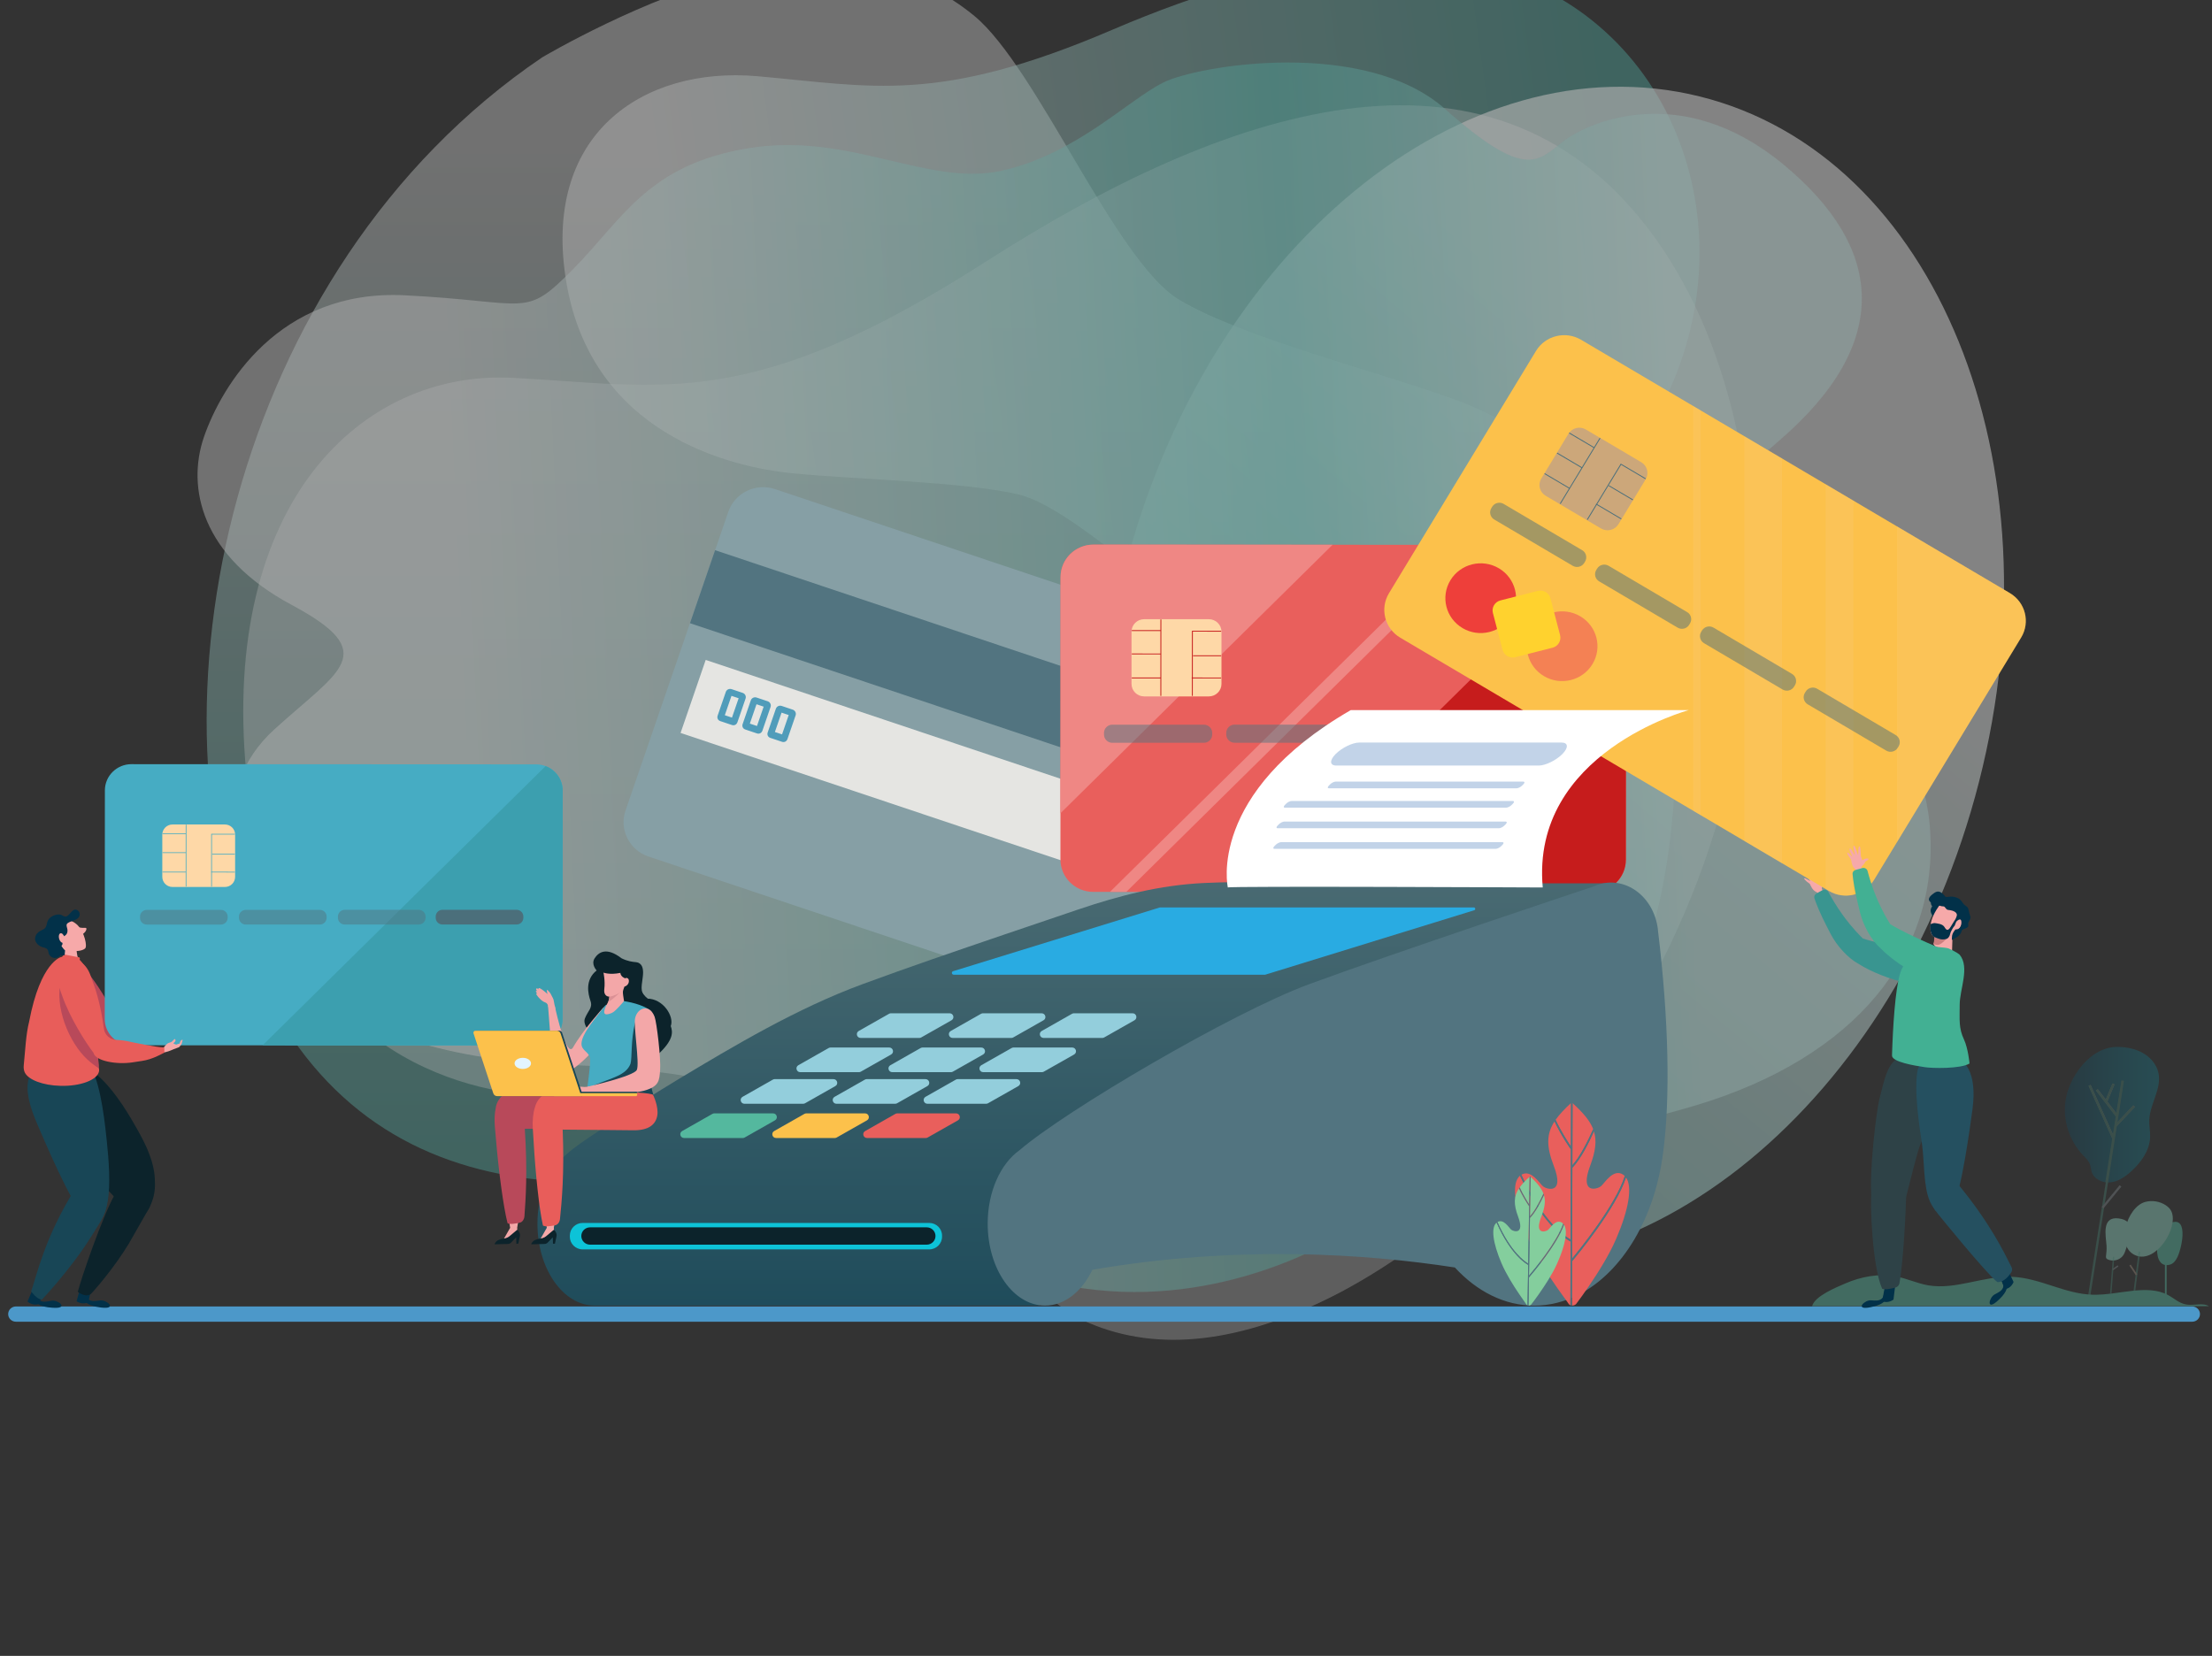 <svg width="199" height="149" viewBox="0 0 199 149" fill="none" xmlns="http://www.w3.org/2000/svg">
<rect x="0" y="0" width="199" height="149" fill="#333333" stroke="none"/>
<g clip-path="url(#clip0_254_22)">
<g opacity="0.65">
<path opacity="0.5" d="M48.776 5.162C48.776 5.162 58.162 -0.399 66.477 -2.281C74.791 -4.163 82.026 -3.219 87.663 1.439C93.3 6.098 100.373 23.565 106.084 26.974C111.796 30.382 123.971 33.411 131.055 36.004C138.136 38.598 152.602 47.498 150.539 72.736C148.476 97.976 134.499 106.669 121.752 102.171C109.005 97.675 102.154 93.035 79.691 101.001C57.225 108.967 33.397 110.736 22.985 87.469C12.573 64.203 20.464 24.341 48.776 5.162Z" fill="url(#paint0_linear_254_22)"/>
<path opacity="0.5" d="M138.222 49.396C138.222 49.396 132.001 53.377 126.022 55.31C120.041 57.242 114.436 57.57 109.461 55.771C104.487 53.972 96.445 45.62 91.607 44.484C86.77 43.348 77.116 43.146 71.37 42.593C65.625 42.04 53.334 39.022 50.979 25.56C48.625 12.097 57.823 5.951 68.137 6.858C78.451 7.764 84.338 9.417 100.052 2.686C115.766 -4.046 133.469 -7.683 144.927 3.326C156.386 14.335 156.607 36.124 138.22 49.398L138.222 49.396Z" fill="url(#paint1_linear_254_22)"/>
<path opacity="0.35" d="M136.448 104.799C136.448 104.799 127.936 112.595 119.876 116.648C111.813 120.701 104.352 121.809 97.861 118.998C91.373 116.187 81.228 101.765 74.879 100.145C68.53 98.524 55.725 99.038 48.134 98.561C40.543 98.082 24.418 93.726 22.15 69.509C19.883 45.292 32.485 33.296 46.118 33.998C59.751 34.701 67.46 37.163 88.751 23.51C110.04 9.857 133.774 1.637 148.285 20.573C162.797 39.507 161.702 79.031 136.448 104.801V104.799Z" fill="#F2F2F2"/>
<path style="mix-blend-mode:multiply" opacity="0.65" d="M178.039 70.357C185.392 41.576 174.15 13.964 152.928 8.684C131.707 3.405 108.543 22.457 101.19 51.238C93.838 80.019 105.08 107.631 126.301 112.911C147.522 118.191 170.686 99.138 178.039 70.357Z" fill="url(#paint2_linear_254_22)"/>
<path opacity="0.5" d="M120.524 111.216C120.524 111.216 110.901 117.39 98.642 116.074C86.386 114.758 82.793 108.641 79.782 106.079C76.77 103.514 74.312 96.686 50.741 95.802C27.171 94.919 22.771 83.253 21.948 80.939C21.127 78.626 18.78 71.012 24.659 65.652C30.541 60.291 34.401 58.804 26.232 54.426C18.061 50.049 16.789 43.847 18.348 39.32C19.906 34.795 25.064 26 36.418 26.571C47.772 27.141 47.111 28.729 51.574 24.204C56.037 19.679 58.304 14.791 67.398 13.325C76.489 11.861 83.521 16.839 90.142 15.357C96.763 13.876 101.503 9.006 104.633 7.434C107.764 5.863 122.771 3.39 130.008 9.811C137.246 16.233 138.336 14.516 140.588 12.755C142.839 10.994 151.255 7.211 160.428 14.787C169.6 22.363 170.244 30.934 160 39.701C149.755 48.468 152.204 51.499 157.567 54.755C162.93 58.012 172.895 63.657 173.64 74.684C174.384 85.708 167.072 95.144 152.434 99.5C137.797 103.857 141.371 98.919 120.522 111.216H120.524Z" fill="url(#paint3_linear_254_22)"/>
</g>
<g opacity="0.42">
<g opacity="0.5">
<path d="M185.814 99.087C185.577 100.819 186.165 102.646 187.375 103.925C187.619 104.184 187.896 104.434 188.019 104.767C188.103 104.992 188.107 105.237 188.182 105.467C188.403 106.132 189.205 106.477 189.907 106.385C190.61 106.293 191.219 105.864 191.742 105.389C192.628 104.583 193.386 103.53 193.433 102.341C193.454 101.825 193.338 101.308 193.356 100.792C193.405 99.339 194.484 97.974 194.184 96.551C194.024 95.796 193.477 95.153 192.8 94.763C192.124 94.375 191.331 94.221 190.549 94.203C188.075 94.15 186.119 96.883 185.817 99.087H185.814Z" fill="url(#paint4_linear_254_22)"/>
<path d="M188.04 116.701L187.84 116.669L190.875 97.232L191.075 97.262L188.04 116.701Z" fill="#56B89F"/>
<path d="M188.088 97.63L187.903 97.711L190.055 102.493L190.24 102.412L188.088 97.63Z" fill="#B9CAD2"/>
<path d="M191.924 99.461L190.252 101.236L190.4 101.372L192.072 99.597L191.924 99.461Z" fill="#B9CAD2"/>
<path d="M188.73 98.006L188.569 98.127L190.39 100.5L190.551 100.379L188.73 98.006Z" fill="#B9CAD2"/>
<path d="M190.045 97.501L189.381 99.1L189.568 99.176L190.232 97.576L190.045 97.501Z" fill="#B9CAD2"/>
<path d="M190.687 106.651L189.075 108.614L189.233 108.74L190.845 106.777L190.687 106.651Z" fill="#B9CAD2"/>
<path d="M192.052 99.612L191.903 99.477L190.456 101.012L191.052 97.264L190.852 97.232L190.384 100.181L189.579 99.135L190.221 97.59L190.035 97.515L189.438 98.951L188.707 97.999L188.547 98.121L190.342 100.459L190.084 102.089L188.072 97.616L187.886 97.696L190.026 102.451L189.403 106.376C189.47 106.385 189.538 106.392 189.605 106.394L190.405 101.363L192.056 99.612H192.052Z" fill="#56B89F"/>
</g>
<g style="mix-blend-mode:multiply">
<path d="M189.514 112.134C189.535 112.432 189.496 112.73 189.465 113.027C189.458 113.088 189.454 113.153 189.482 113.208C189.51 113.265 189.568 113.3 189.626 113.327C190.091 113.547 190.707 113.389 191.003 112.971C191.128 112.795 191.198 112.584 191.265 112.377C191.607 111.324 192.263 109.839 190.591 109.635C189.033 109.444 189.456 111.225 189.517 112.134H189.514Z" fill="#8DD0BF"/>
</g>
<path d="M195.226 113.793C195.547 113.704 195.756 113.401 195.898 113.102C196.333 112.187 196.968 109.047 194.97 110.19C193.891 110.807 193.528 114.27 195.226 113.795V113.793Z" fill="#56B89F"/>
<g style="mix-blend-mode:multiply">
<path d="M193.017 108.147C193.631 107.989 194.312 108.101 194.838 108.45C195.059 108.595 195.256 108.785 195.359 109.026C195.98 110.484 194 113.644 192.193 112.987C190.231 112.274 191.3 108.59 193.014 108.147H193.017Z" fill="#8DD0BF"/>
</g>
<g opacity="0.5">
<path d="M190.086 113.085L189.827 116.394L189.955 116.404L190.213 113.095L190.086 113.085Z" fill="#56B89F"/>
<path d="M190.512 113.857L190.033 114.192L190.107 114.295L190.586 113.961L190.512 113.857Z" fill="#B9CAD2"/>
</g>
<g opacity="0.5">
<path d="M192.4 112.613L191.821 117.102L191.971 117.121L192.55 112.632L192.4 112.613Z" fill="#56B89F"/>
<path d="M191.688 113.792L191.562 113.873L192.147 114.755L192.273 114.673L191.688 113.792Z" fill="#F1D1B6"/>
</g>
<path d="M194.917 113.44H194.766V116.981H194.917V113.44Z" fill="#56B89F"/>
<path d="M198.735 117.534C198.58 117.449 198.396 117.392 198.214 117.378C197.703 117.336 197.18 117.472 196.68 117.382C196.031 117.268 195.584 116.818 195.033 116.524C193.117 115.51 190.568 116.565 188.261 116.501C185.733 116.432 183.523 114.986 180.998 114.89C178.451 114.791 175.96 116.083 173.47 115.657C172.47 115.484 171.57 115.046 170.574 114.856C169.044 114.562 167.404 114.885 166.023 115.482C165.19 115.842 163.251 116.627 163.023 117.534H198.738H198.735Z" fill="#56B89F"/>
</g>
<path d="M197.226 118.931H1.431C1.047 118.931 0.735 118.622 0.735 118.245C0.735 117.867 1.049 117.559 1.431 117.559H197.224C197.608 117.559 197.919 117.869 197.919 118.245C197.919 118.624 197.605 118.931 197.224 118.931H197.226Z" fill="#4C98C9"/>
<path d="M58.342 77.073L105.915 93.01C107.643 93.588 109.522 92.674 110.108 90.969L119.357 64.084C119.943 62.378 119.017 60.524 117.289 59.946L69.716 44.009C67.988 43.431 66.109 44.344 65.523 46.05L56.274 72.935C55.688 74.641 56.614 76.495 58.342 77.073Z" fill="#869FA5"/>
<path d="M64.332 49.506C63.574 51.709 62.828 53.88 62.072 56.076C80.03 62.092 97.945 68.093 115.906 74.11C116.657 71.925 117.403 69.757 118.166 67.54C100.247 61.536 82.316 55.53 64.332 49.506Z" fill="#527480"/>
<path d="M63.488 59.381C62.73 61.584 61.983 63.755 61.227 65.952C77.484 71.398 93.7 76.83 109.957 82.276C110.708 80.091 111.454 77.922 112.217 75.705C95.996 70.271 79.765 64.834 63.486 59.381H63.488Z" fill="#E5E5E2"/>
<path d="M69.067 65.901L69.8 63.774C69.874 63.558 70.109 63.45 70.326 63.523L71.316 63.856C71.53 63.928 71.651 64.155 71.577 64.37L70.844 66.498C70.77 66.714 70.565 66.821 70.349 66.748L69.302 66.397C69.088 66.326 68.991 66.117 69.065 65.901H69.067ZM69.712 65.867L70.356 66.082L70.956 64.341L70.312 64.125L69.712 65.867Z" fill="#509CBA"/>
<path d="M66.814 65.146L67.546 63.019C67.621 62.803 67.856 62.695 68.072 62.769L69.063 63.101C69.277 63.172 69.398 63.4 69.323 63.615L68.591 65.743C68.516 65.959 68.311 66.066 68.095 65.993L67.049 65.642C66.835 65.571 66.737 65.362 66.811 65.146H66.814ZM67.458 65.112L68.102 65.327L68.702 63.586L68.058 63.37L67.458 65.112Z" fill="#509CBA"/>
<path d="M64.563 64.391L65.295 62.264C65.37 62.048 65.605 61.94 65.821 62.013L66.814 62.346C67.028 62.417 67.149 62.645 67.074 62.86L66.342 64.988C66.267 65.204 66.063 65.311 65.846 65.238L64.8 64.887C64.586 64.816 64.488 64.607 64.563 64.391ZM65.207 64.357L65.851 64.572L66.451 62.83L65.807 62.615L65.207 64.357Z" fill="#509CBA"/>
<path d="M143.311 80.277L98.356 80.254C96.722 80.254 95.398 78.946 95.4 77.333L95.415 51.925C95.415 50.312 96.74 49.006 98.375 49.008L143.33 49.031C144.964 49.031 146.288 50.339 146.285 51.953L146.271 77.36C146.271 78.974 144.946 80.28 143.311 80.277Z" fill="#E95F5C"/>
<path d="M119.889 49.017L98.373 49.005C96.738 49.005 95.415 50.311 95.412 51.922L95.4 73.181C103.563 65.125 111.726 57.07 119.887 49.017H119.889Z" fill="#EF8784"/>
<path d="M132.974 49.024H131.504L99.856 80.254H101.326L132.974 49.024Z" fill="#EF8784"/>
<path d="M144.388 49.228C140.034 53.524 135.681 57.821 131.327 62.117L112.938 80.263L143.309 80.279C144.944 80.279 146.267 78.973 146.269 77.362L146.283 51.955C146.283 50.711 145.497 49.653 144.388 49.23V49.228Z" fill="#C61C1C"/>
<path d="M108.75 55.716H102.936C102.306 55.716 101.796 56.219 101.796 56.84V61.541C101.796 62.162 102.306 62.665 102.936 62.665H108.75C109.379 62.665 109.889 62.162 109.889 61.541V56.84C109.889 56.219 109.379 55.716 108.75 55.716Z" fill="#FED8A7"/>
<path d="M104.398 55.734L104.396 56.703L101.819 56.7V56.781H104.396V58.807L101.819 58.805V58.885H104.396L104.394 60.965L101.817 60.962V61.04L104.394 61.043V62.617H104.473L104.478 55.734H104.398Z" fill="#C61C1C"/>
<path d="M109.859 58.968H107.329V59.046H109.859V58.968Z" fill="#C61C1C"/>
<path d="M109.859 61.045V60.967L107.31 60.965L107.313 56.836L109.861 56.838V56.758H107.231L107.229 60.965H107.21V61.045H107.229V62.619H107.308L107.31 61.045H109.859Z" fill="#C61C1C"/>
<g style="mix-blend-mode:multiply" opacity="0.5">
<path d="M108.303 65.206H100.073C99.657 65.206 99.319 65.539 99.319 65.949V66.096C99.319 66.507 99.657 66.84 100.073 66.84H108.303C108.719 66.84 109.057 66.507 109.057 66.096V65.949C109.057 65.539 108.719 65.206 108.303 65.206Z" fill="#527480"/>
</g>
<g style="mix-blend-mode:multiply" opacity="0.5">
<path d="M111.071 65.204H119.301C119.717 65.204 120.055 65.536 120.055 65.947V66.092C120.055 66.502 119.717 66.835 119.301 66.835H111.071C110.654 66.835 110.317 66.502 110.317 66.092V65.945C110.317 65.534 110.654 65.201 111.071 65.201V65.204Z" fill="#527480"/>
</g>
<g style="mix-blend-mode:multiply" opacity="0.5">
<path d="M130.297 65.199H122.066C121.65 65.199 121.313 65.532 121.313 65.942V66.089C121.313 66.5 121.65 66.833 122.066 66.833H130.297C130.713 66.833 131.05 66.5 131.05 66.089V65.942C131.05 65.532 130.713 65.199 130.297 65.199Z" fill="#527480"/>
</g>
<path d="M132.932 65.197H141.162C141.578 65.197 141.916 65.529 141.916 65.94V66.087C141.916 66.498 141.578 66.831 141.162 66.831H132.932C132.515 66.831 132.178 66.498 132.178 66.087V65.94C132.178 65.529 132.515 65.197 132.932 65.197Z" fill="#4B6F7B"/>
<path d="M163.965 80.121C163.965 80.121 163.865 79.956 163.9 79.887C163.935 79.818 164.067 79.517 164.067 79.517L164.083 79.389C164.083 79.389 164.253 79.189 164.281 79.15C164.309 79.111 164.344 79.047 164.246 79.042C164.149 79.038 163.997 79.111 163.932 79.191C163.867 79.272 163.795 79.306 163.774 79.311C163.774 79.311 163.623 79.072 163.569 79.019C163.569 79.019 163.437 78.604 163.365 78.436C163.293 78.269 163.253 78.179 163.202 78.189C163.151 78.198 163.137 78.312 163.186 78.498C163.223 78.638 163.276 78.845 163.297 78.941C163.3 78.955 163.283 78.962 163.276 78.951C163.195 78.838 162.979 78.537 162.925 78.464C162.858 78.374 162.751 78.234 162.693 78.271C162.635 78.308 162.797 78.627 162.869 78.772C162.918 78.865 162.979 78.973 163.016 79.035C163.021 79.045 163.009 79.051 163.002 79.045C162.902 78.951 162.665 78.728 162.588 78.671C162.49 78.599 162.435 78.59 162.414 78.615C162.393 78.641 162.442 78.767 162.518 78.868C162.579 78.946 162.774 79.171 162.853 79.263C162.86 79.269 162.851 79.281 162.842 79.276C162.76 79.231 162.59 79.136 162.518 79.093C162.421 79.033 162.342 79.003 162.314 79.049C162.286 79.095 162.481 79.269 162.555 79.334C162.63 79.398 162.811 79.524 162.811 79.524C162.811 79.524 162.986 79.894 163.074 79.997C163.162 80.1 163.223 80.185 163.479 80.305C163.511 80.378 163.562 80.557 163.562 80.557L164.088 80.33L163.969 80.114L163.965 80.121Z" fill="#F6A9A9"/>
<path d="M163.404 80.401L163.958 80.098C164.146 79.995 164.381 80.064 164.483 80.252C164.742 80.734 165.2 81.532 165.751 82.294C166.039 82.691 166.642 83.52 167.588 84.447C169.572 85.103 173.4 85.689 173.4 85.689C174.43 85.939 175.102 86.698 174.891 87.486L174.821 87.749C174.612 88.537 173.605 88.97 172.577 88.72L171.688 88.504C171.688 88.504 171.679 88.502 171.674 88.5C169.981 88.105 168.311 87.442 167.209 86.733C166.297 86.255 165.244 85.122 164.672 84.004L164.293 83.26C164.293 83.26 164.29 83.254 164.288 83.249C163.811 82.331 163.409 81.376 163.232 80.832C163.179 80.667 163.253 80.488 163.407 80.406L163.404 80.401Z" fill="#399590"/>
<path d="M173.942 84.95C173.942 84.95 174.66 86.134 175.614 85.576L175.644 84.592L175.837 83.949H174.016C174.016 83.949 174.221 84.277 173.939 84.95H173.942Z" fill="#F6A9A9"/>
<path d="M175.095 84.507C174.902 84.677 174.612 85.005 174.34 85.025C174.202 85.037 174.067 85.007 173.963 84.913C174.046 84.417 174.019 83.949 174.019 83.949L175.658 83.908C175.505 84.135 175.305 84.323 175.098 84.507H175.095Z" fill="#CC7F7F"/>
<path d="M173.93 82.505C173.93 82.505 173.721 82.239 173.693 81.991C173.665 81.743 173.828 81.555 173.828 81.555C173.828 81.555 173.565 81.259 173.828 81.071C174.093 80.885 175.198 81.257 175.198 81.257L173.928 82.505H173.93Z" fill="#023149"/>
<path d="M174.398 81.581C173.328 83.1 173.672 84.082 173.923 84.24C174.453 84.573 175.733 84.245 176.226 83.607C176.719 82.969 176.686 82.127 176.153 81.725C175.621 81.323 174.86 80.92 174.395 81.581H174.398Z" fill="#F6A9A9"/>
<path d="M173.965 80.382C174.188 80.229 174.495 80.022 174.988 80.656C175.107 80.809 175.363 80.601 175.837 80.713C176.572 80.887 176.46 81.296 176.872 81.528C177.151 81.686 177.061 81.922 177.251 82.43C177.374 82.756 176.991 82.912 177.07 83.215C177.165 83.57 176.54 83.524 176.484 83.754C176.351 84.298 175.826 84.406 175.63 84.582C175.572 84.635 175.605 84.348 175.609 84.273C175.63 83.926 175.916 83.651 175.916 83.635C176.07 83.641 176.456 83.589 176.456 83.017C176.456 82.402 175.944 82.981 175.944 82.981C175.944 82.981 175.916 82.68 176.005 82.505C176.184 82.15 175.814 81.925 175.265 81.877C175.028 81.856 175.019 81.553 174.823 81.558C174.5 81.562 174.258 81.33 174.03 81.424C173.909 81.475 173.8 81.273 173.7 81.2C173.353 80.942 173.588 80.647 173.963 80.389L173.965 80.382Z" fill="#023149"/>
<path d="M173.686 83.157C173.686 83.157 173.93 83.033 174.105 83.068C174.277 83.102 174.763 83.116 174.944 83.435C175.126 83.754 175.249 83.692 175.37 83.57C175.491 83.449 175.895 82.648 176.037 82.593C176.179 82.537 175.847 83.299 175.847 83.299C175.847 83.299 175.705 83.456 175.637 83.596C175.572 83.736 175.486 83.839 175.454 84.002C175.421 84.162 175.307 84.39 175.198 84.445C175.088 84.5 174.786 84.608 174.386 84.458C173.984 84.312 173.856 84.27 173.758 84.006C173.66 83.742 173.586 83.467 173.688 83.157H173.686Z" fill="#023149"/>
<path d="M180.495 113.961L181.149 115.356C181.149 115.356 180.935 115.95 180.358 116.001L179.805 114.608C179.805 114.608 180.493 113.912 180.498 113.958L180.495 113.961Z" fill="#023149"/>
<path d="M180.021 115.099C180.021 115.099 180.309 115.558 180.205 115.847C180.098 116.136 179.849 116.265 179.458 116.469C178.951 116.733 178.702 117.869 179.563 117.178C179.691 117.077 180.384 116.497 180.526 115.973C180.595 115.719 180.333 115.411 180.216 115.356L180.021 115.099Z" fill="#023149"/>
<path d="M170.532 115.411L170.346 116.937C170.346 116.937 169.849 117.332 169.33 117.077L169.6 115.606C169.6 115.606 170.556 115.37 170.532 115.413V115.411Z" fill="#023149"/>
<path d="M169.525 116.134C169.525 116.134 169.528 116.673 169.284 116.866C169.039 117.059 168.76 117.038 168.318 117.008C167.749 116.969 166.932 117.809 168.03 117.667C168.193 117.646 169.091 117.511 169.491 117.139C169.686 116.958 169.625 116.561 169.556 116.453L169.525 116.134Z" fill="#023149"/>
<path d="M179.682 115.363C178.602 114.493 174.388 109.283 174.388 109.283C173.584 108.299 173.53 107.5 174.023 107.11L174.188 106.979C174.681 106.589 176.161 106.564 176.163 106.568C179.044 110.061 180.312 112.717 180.97 114.029C181.042 114.172 181.033 114.339 180.949 114.475C180.733 114.812 180.268 115.402 179.682 115.363Z" fill="#255060"/>
<path d="M169.111 98.758C169.514 97.205 169.735 95.966 170.614 95.288L175.486 96.025C175.953 98.013 174.058 99.603 172.702 103.144C172.47 103.755 171.842 106.272 171.493 107.663C171.153 109.022 169.944 109.419 169.367 109.198C168.414 108.836 168.379 107.821 168.36 107.626C168.158 105.602 168.76 100.113 169.111 98.756V98.758Z" fill="#2E4247"/>
<path d="M169.325 115.959C168.442 114.009 168.207 108.235 168.372 107.121C168.372 107.121 171.491 106.917 171.491 106.922C171.495 108.831 171.202 113.823 170.884 115.468C170.849 115.654 170.709 115.806 170.523 115.856C170.156 115.955 169.551 116.088 169.325 115.959Z" fill="#2E4247"/>
<path d="M172.521 96.278C172.835 94.696 178.347 93.092 177.451 99.821C177.247 101.366 176.447 107.186 175.77 108.228C175.502 108.641 174.251 109.111 174.137 108.951C174.037 108.806 173.812 108.535 173.619 108.101C173.019 106.743 173.133 104.384 172.895 102.823C172.7 101.529 172.158 98.1 172.519 96.28L172.521 96.278Z" fill="#255060"/>
<path d="M172.681 85.737C172.984 85.682 173.272 85.512 173.533 85.282L173.514 85.551L172.916 86.687L172.395 85.757C172.488 85.76 172.581 85.757 172.681 85.737Z" fill="#C080B1"/>
<path d="M170.919 87.662C171.519 85.613 173.619 85.191 173.888 85.188C173.888 85.188 175.042 85.246 175.295 85.342C175.295 85.342 175.986 85.633 176.302 85.911C177.228 87.052 176.302 89.007 176.302 90.407C176.302 91.807 176.202 92.5 176.693 93.549C177.051 94.315 177.195 95.692 177.184 95.699C176.372 96.188 173.823 96.133 173.144 96.025C172.253 95.888 170.193 95.562 170.212 94.972C170.291 92.374 170.498 89.106 170.921 87.66L170.919 87.662Z" fill="#42B093"/>
<path d="M164.546 80.174L125.976 57.384C124.573 56.556 124.117 54.764 124.957 53.38L138.183 31.58C139.022 30.196 140.839 29.746 142.241 30.574L180.812 53.364C182.214 54.192 182.67 55.984 181.83 57.368L168.604 79.168C167.765 80.552 165.949 81.002 164.546 80.174Z" fill="#FCC14B"/>
<g style="mix-blend-mode:multiply" opacity="0.2">
<path d="M152.999 36.934L152.334 36.541V72.958L152.999 73.351V36.934Z" fill="#F7CF89"/>
</g>
<g style="mix-blend-mode:multiply" opacity="0.2">
<path d="M160.314 41.255L156.93 39.254V75.673L160.314 77.674V41.255Z" fill="#F7CF89"/>
</g>
<g style="mix-blend-mode:multiply" opacity="0.2">
<path d="M166.739 45.655C166.739 45.45 166.767 45.267 166.816 45.097L164.244 43.578V79.997L164.546 80.176C165.232 80.582 166.018 80.679 166.739 80.511V45.657V45.655Z" fill="#F7CF89"/>
</g>
<g style="mix-blend-mode:multiply" opacity="0.2">
<path d="M180.812 53.364L170.67 47.371V75.763L181.83 57.368C182.67 55.984 182.214 54.192 180.812 53.364Z" fill="#F7CF89"/>
</g>
<path d="M147.656 41.593L142.668 38.646C142.128 38.327 141.428 38.5 141.105 39.033L138.658 43.066C138.335 43.599 138.51 44.289 139.05 44.608L144.039 47.556C144.579 47.875 145.278 47.701 145.602 47.169L148.048 43.136C148.372 42.603 148.196 41.913 147.656 41.593Z" fill="#CCA77A"/>
<path d="M143.913 39.401L143.409 40.234L141.197 38.926L141.155 38.995L143.367 40.3L142.313 42.038L140.102 40.732L140.06 40.801L142.271 42.107L141.19 43.89L138.978 42.582L138.939 42.651L141.148 43.956L140.329 45.308L140.397 45.347L143.981 39.442L143.913 39.401Z" fill="#4B6F7B"/>
<path d="M144.75 43.664L144.709 43.731L146.88 45.014L146.921 44.947L144.75 43.664Z" fill="#4B6F7B"/>
<path d="M145.839 46.727L145.878 46.66L143.692 45.368L145.841 41.824L148.03 43.117L148.069 43.05L145.813 41.717L143.623 45.327L143.606 45.317L143.564 45.384L143.581 45.393L142.762 46.745L142.83 46.786L143.65 45.434L145.839 46.727Z" fill="#4B6F7B"/>
<path d="M137.808 56.538C136.906 58.025 137.397 59.95 138.904 60.841C140.411 61.731 142.362 61.247 143.264 59.76C144.167 58.273 143.676 56.347 142.169 55.457C140.662 54.566 138.711 55.05 137.808 56.538Z" fill="#F48154"/>
<path d="M130.483 52.216C129.58 53.703 130.071 55.629 131.578 56.519C133.085 57.41 135.036 56.925 135.939 55.438C136.841 53.951 136.35 52.026 134.843 51.135C133.336 50.245 131.385 50.729 130.483 52.216Z" fill="#EE3F3A"/>
<g style="mix-blend-mode:multiply" opacity="0.5">
<path d="M142.34 49.509L135.275 45.343C134.917 45.132 134.455 45.247 134.241 45.6L134.165 45.726C133.951 46.079 134.068 46.535 134.425 46.746L141.49 50.912C141.848 51.123 142.31 51.008 142.524 50.655L142.6 50.529C142.813 50.176 142.697 49.72 142.34 49.509Z" fill="#4B6F7B"/>
<path d="M144.714 50.91L151.779 55.076C152.137 55.286 152.253 55.743 152.04 56.096L151.963 56.222C151.75 56.574 151.287 56.689 150.93 56.478L143.865 52.312C143.507 52.102 143.391 51.645 143.604 51.293L143.681 51.167C143.894 50.814 144.357 50.699 144.714 50.91Z" fill="#4B6F7B"/>
<path d="M161.218 60.641L154.153 56.474C153.795 56.264 153.333 56.379 153.119 56.731L153.043 56.857C152.829 57.21 152.946 57.666 153.303 57.877L160.368 62.043C160.726 62.254 161.188 62.139 161.402 61.786L161.478 61.66C161.692 61.308 161.575 60.851 161.218 60.641Z" fill="#4B6F7B"/>
<path d="M170.544 66.141L163.479 61.975C163.122 61.764 162.659 61.879 162.446 62.232L162.369 62.358C162.156 62.71 162.273 63.167 162.63 63.377L169.695 67.544C170.052 67.754 170.515 67.639 170.728 67.287L170.805 67.161C171.018 66.808 170.902 66.352 170.544 66.141Z" fill="#4B6F7B"/>
</g>
<path d="M167.481 78.218C167.481 78.218 167.43 78.03 167.484 77.975C167.537 77.92 167.749 77.665 167.749 77.665L167.8 77.546C167.8 77.546 168.018 77.399 168.058 77.371C168.095 77.342 168.146 77.289 168.056 77.259C167.963 77.229 167.798 77.259 167.711 77.319C167.625 77.378 167.549 77.392 167.525 77.39C167.525 77.39 167.446 77.119 167.409 77.052C167.409 77.052 167.398 76.617 167.374 76.437C167.353 76.258 167.339 76.16 167.288 76.155C167.237 76.151 167.191 76.256 167.186 76.449C167.181 76.594 167.177 76.807 167.17 76.906C167.17 76.919 167.151 76.922 167.146 76.908C167.1 76.777 166.974 76.431 166.944 76.346C166.904 76.24 166.839 76.077 166.774 76.096C166.709 76.116 166.774 76.465 166.805 76.623C166.825 76.727 166.853 76.846 166.87 76.917C166.872 76.926 166.858 76.931 166.853 76.924C166.784 76.807 166.616 76.527 166.558 76.451C166.484 76.357 166.432 76.332 166.404 76.35C166.377 76.369 166.391 76.504 166.435 76.621C166.47 76.713 166.595 76.984 166.646 77.091C166.651 77.101 166.639 77.11 166.632 77.101C166.567 77.036 166.43 76.899 166.372 76.837C166.295 76.754 166.228 76.704 166.188 76.74C166.149 76.777 166.286 76.997 166.339 77.08C166.393 77.163 166.53 77.332 166.53 77.332C166.53 77.332 166.593 77.736 166.649 77.86C166.704 77.984 166.739 78.083 166.953 78.267C166.965 78.345 166.963 78.531 166.963 78.531L167.53 78.455L167.477 78.216L167.481 78.218Z" fill="#F6A9A9"/>
<path d="M166.66 78.657C166.646 78.485 166.76 78.326 166.93 78.28L167.539 78.111C167.746 78.053 167.96 78.172 168.014 78.379C168.153 78.907 168.411 79.788 168.772 80.653C168.958 81.103 169.351 82.046 170.058 83.164C171.835 84.254 175.426 85.695 175.426 85.695C176.37 86.175 176.846 87.063 176.458 87.782L176.328 88.023C175.94 88.741 174.86 88.936 173.916 88.456L173.102 88.043C173.102 88.043 173.093 88.039 173.088 88.036C171.535 87.267 170.063 86.242 169.156 85.303C168.379 84.633 167.618 83.288 167.325 82.072L167.13 81.261C167.13 81.261 167.13 81.255 167.128 81.25C166.879 80.247 166.709 79.228 166.665 78.659L166.66 78.657Z" fill="#42B093"/>
<path d="M15.938 91.238C15.817 91.256 15.703 91.376 15.645 91.373C15.603 91.373 15.554 91.364 15.508 91.355C15.501 91.355 15.494 91.357 15.487 91.359C15.278 91.373 15.061 91.385 14.88 91.424C14.868 91.431 14.857 91.438 14.845 91.444C14.706 91.6 14.58 91.862 14.58 91.862L14.361 91.913L14.638 92.303C14.638 92.303 14.745 92.245 14.917 92.177C15.127 92.092 15.499 91.832 15.499 91.832L15.912 91.584C15.945 91.566 15.971 91.538 15.987 91.506L16.108 91.277C16.115 91.261 16.122 91.245 16.122 91.226L16.15 90.859C15.94 90.838 15.938 91.238 15.938 91.238Z" fill="#CC7F7F"/>
<path d="M14.652 91.841C14.287 91.786 13.412 91.711 12.394 91.786C12.392 91.786 12.387 91.786 12.385 91.786L11.687 91.835C11.445 91.851 11.201 91.887 10.971 91.942C10.778 91.988 10.58 91.89 10.496 91.713C10.422 91.557 10.338 91.385 10.245 91.201C9.908 91.699 9.478 92.126 9.031 92.534C9.271 92.73 9.601 93.319 9.601 93.319C9.668 93.804 10.878 93.572 11.896 93.271L12.575 93.072C12.575 93.072 12.582 93.072 12.585 93.069C13.608 92.775 14.406 92.401 14.72 92.225L14.654 91.844L14.652 91.841Z" fill="#B8495A"/>
<path d="M9.861 92.298C9.664 92.445 9.461 92.583 9.254 92.716C8.459 92.094 7.273 91.034 6.391 89.946C6.764 88.973 7.143 88.002 7.545 87.04C7.596 87.095 7.645 87.155 7.692 87.217L8.175 87.864C8.175 87.864 8.18 87.871 8.182 87.876C9.112 89.097 10.029 90.726 10.501 91.734C10.299 91.936 10.089 92.131 9.859 92.303L9.861 92.298Z" fill="#B8495A"/>
<path d="M48.213 94.075L11.817 94.056C10.494 94.056 9.422 92.996 9.424 91.692L9.436 71.122C9.436 69.816 10.51 68.758 11.831 68.761L48.227 68.779C49.551 68.779 50.623 69.839 50.62 71.143L50.609 91.713C50.609 93.019 49.534 94.077 48.213 94.075Z" fill="#46ACC3"/>
<path d="M49.085 68.935C45.562 72.412 42.036 75.891 38.513 79.368L23.627 94.058L48.216 94.072C49.539 94.072 50.611 93.014 50.611 91.711L50.623 71.141C50.623 70.135 49.986 69.277 49.088 68.935H49.085Z" fill="#3C9FAF"/>
<path d="M20.229 74.188H15.524C15.014 74.188 14.601 74.596 14.601 75.1V78.902C14.601 79.406 15.014 79.813 15.524 79.813H20.229C20.739 79.813 21.152 79.406 21.152 78.902V75.1C21.152 74.596 20.739 74.188 20.229 74.188Z" fill="#FED8A7"/>
<path d="M16.708 74.202V74.99L14.622 74.987V75.052H16.708L16.706 76.692L14.62 76.69V76.754L16.706 76.757V78.439L14.62 78.437V78.501L16.706 78.503V79.777H16.769L16.773 74.202H16.708Z" fill="#46ACC3"/>
<path d="M21.131 76.821H19.082V76.885H21.131V76.821Z" fill="#46ACC3"/>
<path d="M21.129 78.505V78.441L19.066 78.439V75.097H21.131V75.033H19.003L19.001 78.439H18.985V78.503H19.001V79.779H19.064L19.066 78.503L21.129 78.505Z" fill="#46ACC3"/>
<g style="mix-blend-mode:multiply" opacity="0.5">
<path d="M13.208 81.872H19.871C20.208 81.872 20.482 82.143 20.482 82.475V82.592C20.482 82.925 20.208 83.196 19.871 83.196H13.208C12.871 83.196 12.596 82.925 12.596 82.592V82.475C12.596 82.143 12.871 81.872 13.208 81.872Z" fill="#527480"/>
</g>
<g style="mix-blend-mode:multiply" opacity="0.5">
<path d="M22.11 81.87H28.773C29.111 81.87 29.385 82.141 29.385 82.473V82.59C29.385 82.923 29.111 83.194 28.773 83.194H22.11C21.773 83.194 21.499 82.923 21.499 82.59V82.473C21.499 82.141 21.773 81.87 22.11 81.87Z" fill="#527480"/>
</g>
<g style="mix-blend-mode:multiply" opacity="0.5">
<path d="M31.013 81.867H37.676C38.013 81.867 38.288 82.138 38.288 82.471V82.588C38.288 82.921 38.013 83.192 37.676 83.192H31.013C30.676 83.192 30.401 82.921 30.401 82.588V82.471C30.401 82.138 30.676 81.867 31.013 81.867Z" fill="#527480"/>
</g>
<path d="M39.808 81.865H46.471C46.809 81.865 47.083 82.136 47.083 82.469V82.586C47.083 82.918 46.809 83.189 46.471 83.189H39.808C39.471 83.189 39.197 82.918 39.197 82.586V82.469C39.197 82.136 39.471 81.865 39.808 81.865Z" fill="#4B6F7B"/>
<path d="M7.382 115.282L6.889 117.096C6.889 117.096 7.433 117.465 7.95 117.164L8.299 115.546C8.299 115.546 7.354 115.241 7.382 115.282Z" fill="#023149"/>
<path d="M7.889 116.258C7.889 116.258 7.715 116.76 7.982 116.942C8.25 117.123 8.538 117.082 8.992 117.017C9.578 116.935 10.487 117.74 9.34 117.676C9.171 117.667 8.233 117.594 7.792 117.24C7.578 117.068 7.608 116.653 7.671 116.536L7.889 116.258Z" fill="#023149"/>
<path d="M9.136 97.095C7.954 95.952 6.645 95.35 5.438 96.312L5.096 96.585C3.343 97.983 8.171 105.129 9.129 106.373C10.347 107.955 12.55 110.052 13.241 108.987C14.043 107.75 13.938 106.594 13.938 106.373C13.938 104.62 13.145 103.039 12.347 101.618C11.685 100.436 10.496 98.41 9.138 97.095H9.136Z" fill="#0C232B"/>
<path d="M8.198 116.416C9.119 115.425 10.931 113.173 12.008 111.174C12.01 111.17 12.015 111.165 12.017 111.158L13.429 108.682C13.945 107.459 13.517 106.837 12.875 106.5C12.875 106.5 10.317 107.5 10.315 107.505C9.201 109.499 7.329 114.952 6.998 116.242C6.998 116.242 7.698 116.818 8.201 116.416H8.198Z" fill="#0C232B"/>
<path d="M3.201 115.386L2.475 117.121C2.475 117.121 2.968 117.557 3.519 117.323L4.075 115.762C4.075 115.762 3.177 115.34 3.201 115.383V115.386Z" fill="#023149"/>
<path d="M3.466 116.35C3.466 116.35 3.322 116.861 3.598 117.027C3.875 117.192 4.161 117.135 4.61 117.045C5.191 116.93 6.145 117.681 4.996 117.683C4.826 117.683 3.884 117.665 3.424 117.336C3.198 117.176 3.205 116.76 3.263 116.641L3.466 116.352V116.35Z" fill="#023149"/>
<path d="M3.777 116.935C4.84 115.822 6.975 113.3 8.333 111.067C8.338 111.062 8.34 111.055 8.345 111.051L8.985 110.015C9.726 108.815 9.84 107.548 9.24 107.188L9.038 107.066C8.438 106.706 6.803 106.89 6.801 106.897C3.977 111.409 3.312 114.773 2.801 116.205C2.801 116.205 3.343 116.953 3.775 116.935H3.777Z" fill="#184656"/>
<path d="M8.257 96.195C7.498 94.745 5.689 95.087 4.238 95.626L3.826 95.78C1.717 96.562 2.51 99.172 3.329 101.093C3.947 102.548 6.461 108.432 7.457 109.226C7.852 109.54 8.957 109.543 9.164 109.467C9.371 109.389 9.598 108.618 9.687 108.127C9.957 106.587 9.785 104.379 9.617 102.763C9.478 101.423 9.131 97.866 8.259 96.197L8.257 96.195Z" fill="#184656"/>
<path d="M6.991 83.263C7.58 83.853 7.887 85.158 7.65 85.351C7.15 85.76 5.796 85.588 5.208 85C4.619 84.412 4.54 83.543 5.033 83.063C5.526 82.583 6.403 82.673 6.994 83.263H6.991Z" fill="#F6A9A9"/>
<path d="M7.14 86.526L6.045 86.808L5.61 85.168L6.894 84.911C6.894 84.911 6.798 85.856 7.14 86.526Z" fill="#F6A9A9"/>
<path d="M6.84 83.405C6.84 83.405 7.401 83.517 7.575 83.492C7.743 83.467 7.836 83.511 7.738 83.726C7.638 83.942 7.405 84.078 7.405 84.078L6.84 83.405Z" fill="#F6A9A9"/>
<path d="M5.557 86.109C5.736 86.019 5.594 85.868 5.74 85.879L6.947 86.113C7.329 86.134 7.122 86.317 7.18 86.377C8.722 87.931 8.564 92.204 8.871 95.855C8.878 95.924 8.878 95.993 8.875 96.06C8.919 96.179 8.931 96.301 8.903 96.424C8.745 97.173 7.254 97.751 5.457 97.707C3.854 97.671 2.526 97.157 2.222 96.487C2.222 96.487 2.222 96.482 2.219 96.48C2.212 96.463 2.205 96.45 2.201 96.434C2.136 96.264 2.115 96.057 2.138 95.839C2.28 94.437 2.329 93.094 2.622 91.926C3.64 86.549 5.491 86.093 5.554 86.109H5.557Z" fill="#E85D5A"/>
<path d="M8.873 95.855C8.726 94.123 8.685 92.252 8.517 90.597C8.208 90.526 7.896 90.453 7.587 90.382C6.71 90.175 6.415 88.156 5.519 87.997C4.81 90.648 6.282 93.859 7.815 95.295C8.15 95.61 8.512 95.885 8.896 96.131C8.889 96.108 8.885 96.085 8.875 96.062C8.878 95.995 8.875 95.929 8.871 95.858L8.873 95.855Z" fill="#B8495A"/>
<path d="M5.524 85.099C5.524 85.099 5.682 85.032 5.601 84.745C5.54 84.534 5.661 84.296 5.756 84.243C5.852 84.192 6.115 84.061 6.068 83.648C6.052 83.499 5.938 83.295 6.015 83.148C6.038 83.104 6.08 83.072 6.122 83.045C6.417 82.852 6.819 82.841 7.063 82.567C7.298 82.303 7.131 81.865 6.791 81.847C6.454 81.826 6.208 82.466 5.905 82.476C5.75 82.48 5.64 82.375 5.505 82.324C5.343 82.264 5.147 82.283 4.982 82.329C4.626 82.432 4.324 82.657 4.238 83.024C4.187 83.24 4.152 83.474 3.945 83.6C3.836 83.667 3.715 83.713 3.603 83.777C3.408 83.889 3.245 84.068 3.182 84.282C3.035 84.775 3.494 85.172 3.945 85.262C4.329 85.34 4.338 85.574 4.375 85.764C4.442 86.109 4.991 86.46 5.47 85.948C5.622 86.042 5.817 85.932 5.817 85.932L5.854 85.521C5.854 85.521 5.594 85.296 5.529 85.094L5.524 85.099Z" fill="#023149"/>
<path d="M5.317 84.465C5.38 84.699 5.54 84.86 5.673 84.826C5.805 84.791 5.861 84.573 5.798 84.339C5.736 84.105 5.575 83.944 5.443 83.979C5.31 84.013 5.254 84.231 5.317 84.465Z" fill="#F6A9A9"/>
<path d="M14.708 94.283C14.708 94.283 14.985 93.9 15.18 93.843C15.245 93.824 15.296 93.806 15.338 93.794C15.396 93.778 15.447 93.749 15.489 93.705L15.701 93.489C15.701 93.489 15.831 93.544 15.78 93.671C15.754 93.735 15.664 93.82 15.617 93.861C15.603 93.873 15.606 93.895 15.622 93.905C15.671 93.93 15.768 93.978 15.845 93.992C15.903 94.003 16.036 93.907 16.159 93.909C16.159 93.909 16.233 93.517 16.436 93.574L16.34 93.93C16.336 93.946 16.329 93.962 16.317 93.976L16.157 94.18C16.134 94.21 16.103 94.231 16.068 94.244L15.615 94.414C15.615 94.414 15.201 94.602 14.98 94.65C14.796 94.689 14.682 94.726 14.682 94.726L14.482 94.293L14.708 94.281V94.283Z" fill="#F6A9A9"/>
<path d="M14.782 94.256C14.08 94.249 11.817 93.765 11.817 93.765C11.387 93.657 10.912 93.59 10.459 93.57C9.894 93.544 9.426 93.131 9.352 92.578C9.189 91.353 8.891 89.833 8.438 88.601C8.438 88.596 8.436 88.592 8.433 88.587L8.124 87.722C7.766 86.719 6.891 86.109 6.173 86.361L5.931 86.446C5.212 86.698 4.922 87.717 5.28 88.72L5.589 89.585C5.589 89.585 5.594 89.595 5.594 89.599C6.282 91.582 7.745 93.879 8.408 94.726C8.568 95.484 10.505 95.809 11.912 95.596L12.724 95.472C12.724 95.472 12.731 95.472 12.736 95.472C13.759 95.323 14.552 94.823 14.792 94.717L14.778 94.26L14.782 94.256Z" fill="#E85D5A"/>
<path d="M145.069 79.483C136.771 79.483 128.471 79.485 120.173 79.483C116.217 79.483 112.259 79.26 108.305 79.455C104.333 79.65 100.766 80.568 97.014 81.833C94.763 82.593 92.514 83.355 90.268 84.121C86.024 85.569 81.775 87.013 77.568 88.567C71.705 90.733 66.16 94.026 60.832 97.232C58.648 98.547 56.511 99.938 54.418 101.391C52.562 102.681 50.288 103.913 49.251 105.997C48.618 107.268 48.351 108.696 48.351 110.105C48.351 114.179 50.658 117.481 53.507 117.481H93.524V113.616C99.989 114.447 109.459 100.179 109.552 98.04L145.071 79.481L145.069 79.483Z" fill="url(#paint5_linear_254_22)"/>
<path d="M83.596 110.043H52.418C51.781 110.043 51.265 110.553 51.265 111.181V111.285C51.265 111.913 51.781 112.423 52.418 112.423H83.596C84.233 112.423 84.749 111.913 84.749 111.285V111.181C84.749 110.553 84.233 110.043 83.596 110.043Z" fill="#0DC3D8"/>
<path d="M83.37 111.998H53.088C52.651 111.998 52.297 111.65 52.297 111.218C52.297 110.787 52.651 110.438 53.088 110.438H83.37C83.807 110.438 84.161 110.787 84.161 111.218C84.161 111.65 83.807 111.998 83.37 111.998Z" fill="#0C232B"/>
<path d="M149.151 83.625C148.767 80.481 145.918 78.593 143.367 79.765C143.367 79.765 125.148 85.835 117.755 88.567C110.817 91.13 95.859 99.938 91.726 103.493C90.026 104.7 88.856 107.206 88.856 110.105C88.856 114.179 91.166 117.481 94.012 117.481C95.782 117.481 97.345 116.203 98.273 114.259C111.313 112.017 122.915 112.82 130.885 114.052C132.867 116.203 135.341 117.483 138.027 117.483C139.416 117.483 140.746 117.139 141.983 116.513C141.983 116.513 142.002 116.503 142.027 116.49C145.962 114.47 148.92 109.554 149.641 103.553C149.646 103.525 149.651 103.498 149.653 103.47C150.232 98.919 150.169 92.018 149.146 83.628L149.151 83.625Z" fill="#527480"/>
<path d="M113.82 87.706H85.798C85.61 87.706 85.57 87.444 85.749 87.389L104.354 81.652H132.587C132.739 81.652 132.771 81.863 132.627 81.906L113.82 87.708V87.706Z" fill="#29ABE2"/>
<path d="M66.823 102.401H61.544C61.195 102.401 61.069 101.944 61.374 101.772L64.097 100.227C64.149 100.197 64.207 100.184 64.267 100.184H69.546C69.895 100.184 70.021 100.64 69.716 100.813L66.993 102.357C66.942 102.387 66.884 102.403 66.823 102.403V102.401Z" fill="#54B89E"/>
<path d="M75.1 102.401H69.821C69.472 102.401 69.347 101.944 69.651 101.772L72.374 100.227C72.426 100.197 72.484 100.184 72.544 100.184H77.823C78.172 100.184 78.298 100.64 77.993 100.813L75.27 102.357C75.219 102.387 75.161 102.403 75.1 102.403V102.401Z" fill="#FCC14B"/>
<path d="M83.284 102.401H78.005C77.656 102.401 77.53 101.944 77.835 101.772L80.558 100.227C80.609 100.197 80.668 100.184 80.728 100.184H86.007C86.356 100.184 86.482 100.64 86.177 100.813L83.454 102.357C83.403 102.387 83.344 102.403 83.284 102.403V102.401Z" fill="#E95F5C"/>
<path d="M72.256 99.321H66.977C66.628 99.321 66.502 98.864 66.807 98.692L69.53 97.147C69.581 97.118 69.64 97.102 69.7 97.102H74.979C75.328 97.102 75.454 97.558 75.149 97.73L72.426 99.275C72.374 99.305 72.316 99.319 72.256 99.319V99.321Z" fill="#93CEDC"/>
<path d="M80.535 99.321H75.256C74.907 99.321 74.781 98.864 75.086 98.692L77.809 97.147C77.861 97.118 77.919 97.102 77.979 97.102H83.258C83.607 97.102 83.733 97.558 83.428 97.73L80.705 99.275C80.654 99.305 80.596 99.319 80.535 99.319V99.321Z" fill="#93CEDC"/>
<path d="M88.717 99.321H83.438C83.089 99.321 82.963 98.864 83.268 98.692L85.991 97.147C86.042 97.118 86.1 97.102 86.161 97.102H91.44C91.789 97.102 91.915 97.558 91.61 97.73L88.886 99.275C88.835 99.305 88.777 99.319 88.717 99.319V99.321Z" fill="#93CEDC"/>
<path d="M77.275 96.477H71.995C71.647 96.477 71.521 96.021 71.826 95.849L74.549 94.304C74.6 94.274 74.658 94.258 74.719 94.258H79.998C80.347 94.258 80.472 94.715 80.168 94.887L77.444 96.431C77.393 96.461 77.335 96.477 77.275 96.477Z" fill="#93CEDC"/>
<path d="M85.552 96.477H80.272C79.924 96.477 79.798 96.021 80.103 95.849L82.826 94.304C82.877 94.274 82.935 94.258 82.996 94.258H88.275C88.624 94.258 88.749 94.715 88.445 94.887L85.721 96.431C85.67 96.461 85.612 96.477 85.552 96.477Z" fill="#93CEDC"/>
<path d="M93.735 96.477H88.456C88.107 96.477 87.982 96.021 88.286 95.849L91.01 94.304C91.061 94.274 91.119 94.258 91.18 94.258H96.459C96.808 94.258 96.933 94.715 96.629 94.887L93.905 96.431C93.854 96.461 93.796 96.477 93.735 96.477Z" fill="#93CEDC"/>
<path d="M82.707 93.397H77.428C77.079 93.397 76.954 92.941 77.258 92.769L79.981 91.224C80.033 91.194 80.091 91.178 80.151 91.178H85.43C85.779 91.178 85.905 91.635 85.6 91.807L82.877 93.352C82.826 93.381 82.768 93.397 82.707 93.397Z" fill="#93CEDC"/>
<path d="M90.984 93.397H85.705C85.356 93.397 85.231 92.941 85.535 92.769L88.258 91.224C88.31 91.194 88.368 91.178 88.428 91.178H93.707C94.056 91.178 94.182 91.635 93.877 91.807L91.154 93.352C91.103 93.381 91.045 93.397 90.984 93.397Z" fill="#93CEDC"/>
<path d="M99.168 93.397H93.889C93.54 93.397 93.415 92.941 93.719 92.769L96.442 91.224C96.494 91.194 96.552 91.178 96.612 91.178H101.891C102.24 91.178 102.366 91.635 102.061 91.807L99.338 93.352C99.287 93.381 99.229 93.397 99.168 93.397Z" fill="#93CEDC"/>
<path d="M110.461 79.857C110.461 79.857 108.526 71.4 121.517 63.9H151.923C151.923 63.9 137.688 67.719 138.792 79.857C138.792 79.857 110.459 79.722 110.459 79.857H110.461Z" fill="white"/>
<g style="mix-blend-mode:multiply">
<path d="M138.429 68.887H120.224C119.622 68.887 119.592 68.421 120.157 67.852C120.722 67.283 121.68 66.817 122.282 66.817H140.488C141.09 66.817 141.12 67.283 140.555 67.852C139.99 68.421 139.032 68.887 138.429 68.887Z" fill="#C2D3E8"/>
</g>
<g style="mix-blend-mode:multiply">
<path d="M136.441 70.932H119.562C119.422 70.932 119.415 70.826 119.545 70.695L119.673 70.567C119.803 70.438 120.022 70.331 120.159 70.331H137.036C137.176 70.331 137.183 70.436 137.055 70.567L136.927 70.695C136.799 70.824 136.578 70.932 136.441 70.932Z" fill="#C2D3E8"/>
</g>
<g style="mix-blend-mode:multiply">
<path d="M135.497 72.676H115.601C115.461 72.676 115.454 72.57 115.585 72.44L115.713 72.311C115.84 72.183 116.061 72.075 116.199 72.075H136.094C136.234 72.075 136.241 72.18 136.113 72.311L135.985 72.44C135.855 72.568 135.636 72.676 135.499 72.676H135.497Z" fill="#C2D3E8"/>
</g>
<g style="mix-blend-mode:multiply">
<path d="M134.846 74.528H114.95C114.81 74.528 114.803 74.422 114.933 74.292L115.061 74.163C115.189 74.035 115.41 73.927 115.547 73.927H135.443C135.583 73.927 135.59 74.032 135.462 74.163L135.334 74.292C135.204 74.42 134.985 74.528 134.848 74.528H134.846Z" fill="#C2D3E8"/>
</g>
<g style="mix-blend-mode:multiply">
<path d="M134.557 76.38H114.661C114.522 76.38 114.515 76.275 114.645 76.144L114.773 76.015C114.901 75.887 115.122 75.779 115.259 75.779H135.155C135.294 75.779 135.301 75.884 135.173 76.015L135.046 76.144C134.915 76.272 134.697 76.38 134.56 76.38H134.557Z" fill="#C2D3E8"/>
</g>
<path d="M139.948 100.764C140.281 100.287 140.743 99.798 141.336 99.25L141.325 103.163C141.074 102.793 140.436 101.818 139.948 100.764Z" fill="#E95F5C"/>
<path d="M141.455 105.072C142.202 104.303 142.941 102.818 143.397 101.799C143.664 102.662 143.541 103.608 143.053 104.909C142.078 107.505 143.702 107 144.02 106.747C144.339 106.497 145.132 105.088 146.041 105.708C146.088 105.74 146.13 105.777 146.171 105.818C145.371 108.404 142.139 112.4 141.429 113.256L141.455 105.072Z" fill="#E95F5C"/>
<path d="M141.297 111.539C140.864 111.301 138.811 109.988 136.867 105.708C137.746 105.178 138.522 106.525 138.836 106.768C139.157 107.016 140.785 107.509 139.788 104.921C139.111 103.16 139.113 102.047 139.853 100.904C140.45 102.183 141.246 103.312 141.323 103.42L141.297 111.539Z" fill="#E95F5C"/>
<path d="M141.457 104.854L141.474 99.263C142.42 100.124 143.034 100.838 143.33 101.602C142.899 102.571 142.178 104.051 141.457 104.854Z" fill="#E95F5C"/>
<path d="M146.281 105.946C146.881 106.791 146.518 108.87 145.402 111.459C145.06 112.253 144.65 113.006 144.218 113.733C143.792 114.452 143.341 115.147 142.874 115.829C142.525 116.336 142.171 116.841 141.802 117.327C141.727 117.426 141.56 117.481 141.418 117.481L141.429 113.49C141.869 112.967 145.378 108.749 146.281 105.946Z" fill="#E95F5C"/>
<path d="M136.748 105.793C138.806 110.316 140.997 111.562 141.297 111.716L141.278 117.458C141.278 117.458 141.269 117.456 141.267 117.454C141.188 117.417 141.127 117.341 141.076 117.258C140.964 117.082 140.836 116.919 140.713 116.751C140.511 116.474 140.309 116.194 140.111 115.911C139.634 115.23 139.171 114.534 138.736 113.816C138.29 113.082 137.867 112.322 137.511 111.523C137.506 111.512 137.501 111.5 137.497 111.489C136.262 108.687 135.92 106.477 136.748 105.79V105.793Z" fill="#E95F5C"/>
<path d="M136.748 105.793C136.767 105.777 136.788 105.761 136.809 105.744C136.827 105.731 136.848 105.719 136.867 105.708C138.813 109.986 140.864 111.301 141.297 111.539L141.323 103.42C141.246 103.312 140.45 102.183 139.853 100.904C139.883 100.858 139.916 100.81 139.948 100.764C140.436 101.82 141.071 102.793 141.325 103.163L141.337 99.25C141.35 99.238 141.362 99.227 141.374 99.215C141.392 99.199 141.404 99.201 141.423 99.215C141.439 99.231 141.455 99.245 141.474 99.261L141.457 104.852C142.178 104.048 142.899 102.571 143.33 101.6C143.355 101.666 143.378 101.731 143.399 101.797C142.944 102.816 142.202 104.301 141.457 105.07L141.432 113.254C142.141 112.398 145.374 108.402 146.174 105.816C146.213 105.855 146.248 105.896 146.281 105.942C145.381 108.744 141.871 112.965 141.43 113.485L141.418 117.476C141.367 117.476 141.318 117.47 141.281 117.454L141.299 111.711C140.997 111.558 138.809 110.309 136.75 105.788L136.748 105.793Z" fill="#527480"/>
<path d="M136.715 106.842C136.932 106.541 137.229 106.233 137.611 105.889L137.569 108.377C137.413 108.138 137.015 107.514 136.715 106.839V106.842Z" fill="#84CE9D"/>
<path d="M137.636 109.593C138.118 109.111 138.602 108.173 138.899 107.528C139.062 108.079 138.976 108.677 138.655 109.501C138.013 111.145 139.05 110.835 139.255 110.679C139.46 110.523 139.976 109.632 140.548 110.036C140.578 110.057 140.604 110.08 140.63 110.107C140.099 111.746 138.009 114.257 137.55 114.796L137.636 109.593Z" fill="#84CE9D"/>
<path d="M137.481 113.704C137.206 113.547 135.913 112.696 134.713 109.96C135.276 109.632 135.76 110.493 135.957 110.651C136.16 110.812 137.19 111.14 136.578 109.485C136.162 108.361 136.174 107.654 136.653 106.933C137.022 107.75 137.518 108.476 137.567 108.544L137.481 113.706V113.704Z" fill="#84CE9D"/>
<path d="M137.639 109.453L137.697 105.898C138.292 106.454 138.676 106.913 138.855 107.401C138.574 108.014 138.102 108.948 137.636 109.453H137.639Z" fill="#84CE9D"/>
<path d="M140.697 110.188C141.071 110.729 140.823 112.049 140.09 113.685C139.867 114.188 139.599 114.661 139.318 115.122C139.041 115.574 138.748 116.012 138.446 116.441C138.22 116.76 137.99 117.079 137.75 117.385C137.702 117.447 137.595 117.481 137.506 117.479L137.548 114.943C137.832 114.615 140.099 111.962 140.697 110.188Z" fill="#84CE9D"/>
<path d="M134.639 110.011C135.908 112.903 137.29 113.715 137.481 113.816L137.42 117.465C137.42 117.465 137.416 117.465 137.413 117.463C137.362 117.44 137.325 117.389 137.292 117.339C137.222 117.224 137.143 117.121 137.067 117.013C136.939 116.836 136.815 116.655 136.692 116.474C136.395 116.038 136.106 115.59 135.836 115.131C135.56 114.661 135.297 114.174 135.078 113.662C135.076 113.655 135.071 113.648 135.069 113.642C134.308 111.849 134.108 110.442 134.641 110.013L134.639 110.011Z" fill="#84CE9D"/>
<path d="M134.639 110.011C134.65 110.002 134.664 109.99 134.678 109.981C134.69 109.972 134.704 109.965 134.715 109.958C135.915 112.694 137.208 113.547 137.483 113.701L137.569 108.54C137.522 108.471 137.025 107.746 136.655 106.929C136.674 106.899 136.695 106.869 136.715 106.839C137.018 107.514 137.413 108.138 137.569 108.377L137.611 105.889C137.611 105.889 137.627 105.875 137.636 105.866C137.648 105.857 137.655 105.857 137.669 105.866C137.681 105.875 137.69 105.887 137.702 105.896L137.643 109.451C138.109 108.946 138.581 108.012 138.862 107.399C138.878 107.44 138.892 107.484 138.904 107.525C138.606 108.17 138.122 109.107 137.641 109.591L137.555 114.794C138.013 114.254 140.102 111.741 140.634 110.105C140.657 110.13 140.681 110.158 140.702 110.188C140.104 111.962 137.839 114.615 137.553 114.943L137.511 117.479C137.478 117.479 137.448 117.474 137.422 117.463L137.483 113.814C137.292 113.713 135.911 112.903 134.641 110.009L134.639 110.011Z" fill="#527480"/>
<path d="M55.244 95.043C55.244 95.043 57.695 96.248 59.151 94.921C60.607 93.595 60.541 92.872 60.344 92.33C60.674 91.486 59.681 89.859 58.225 89.859C58.225 89.859 57.53 89.255 57.562 88.654C57.595 88.05 57.39 86.815 55.965 86.967C54.541 87.118 54.588 87.543 54.614 87.871C54.651 88.33 54.646 88.594 54.381 88.927C54.116 89.257 53.62 89.831 53.586 91.036C53.553 92.241 52.658 93.687 55.241 95.043H55.244Z" fill="#0C232B"/>
<path d="M53.674 87.32C53.674 87.32 53.146 86.774 53.497 86.228C53.851 85.682 54.555 85.184 55.913 86.228C56.467 86.501 56.92 86.552 57.197 86.577C57.474 86.602 57.976 86.751 57.828 87.894C57.676 89.037 57.576 89.335 58.33 89.907C59.086 90.478 59.739 91.123 58.304 92.812C56.869 94.501 55.586 94.153 54.555 93.831C53.523 93.508 52.341 92.365 52.618 91.646C52.895 90.928 53.348 90.703 53.12 90.056C52.895 89.411 52.618 88.169 53.674 87.325V87.32Z" fill="#0C232B"/>
<path d="M49.302 90.501C49.355 91.137 49.446 92.328 49.506 93.133C49.506 93.138 49.63 93.971 49.63 93.971C49.813 95.213 50.111 96.144 50.748 96.372C50.748 96.372 51.178 96.528 51.685 96.083C52.437 95.523 53.381 94.669 54.258 93.255C54.258 93.253 55.548 90.327 55.19 90.104C55.19 90.104 54.834 90.242 54.225 90.722C54.225 90.722 52.418 92.727 51.548 94.26C50.971 95.206 50.078 91.268 49.911 90.547C49.911 90.547 49.36 90.297 49.302 90.501Z" fill="#F3A7A8"/>
<path d="M45.297 111.528L45.895 110.481C45.843 110.188 45.781 109.715 45.713 109.143H46.739C46.662 109.687 46.585 110.151 46.527 110.479L46.56 111.025L45.299 111.528H45.297Z" fill="#F3A7A8"/>
<path d="M48.595 111.528L49.192 110.481C49.141 110.188 49.078 109.715 49.011 109.143H50.037C49.96 109.687 49.883 110.151 49.825 110.479L49.858 111.025L48.597 111.528H48.595Z" fill="#F3A7A8"/>
<path d="M58.62 99.511C58.62 99.511 54.825 100.702 52.576 99.674C52.576 99.674 53.178 95.814 53.083 95.224C52.988 94.634 52.297 94.538 52.313 93.905C52.337 92.98 53.669 91.511 54.365 90.577C54.416 90.513 54.451 90.483 54.479 90.448C54.992 90.306 55.653 90.042 56.018 90.07C57.034 90.198 58.162 90.572 58.597 91.001C59.016 92.108 57.855 94.917 58.06 97.079C58.127 97.779 58.616 99.514 58.616 99.514L58.62 99.511Z" fill="#46ACC3"/>
<path d="M54.29 87.518C54.29 87.518 54.844 87.74 55.813 87.543C55.813 87.543 55.813 87.892 56.267 88.039C56.267 88.039 56.292 87.94 56.469 88.027C56.646 88.114 56.646 88.649 56.181 88.773C56.181 88.773 56.067 89.046 56.041 89.207C56.016 89.367 56.102 89.815 56.139 90.077C56.139 90.077 55.386 90.997 55.072 91.132C54.758 91.27 53.876 91.628 54.695 90.189C54.834 89.916 54.82 89.68 54.82 89.68C54.82 89.68 54.279 89.716 54.367 88.984C54.455 88.252 54.292 87.52 54.292 87.52L54.29 87.518Z" fill="#F3A7A8"/>
<path d="M55.744 89.328C55.744 89.328 55.162 89.911 54.693 90.189C54.693 90.189 54.816 89.971 54.818 89.68C54.818 89.68 55.225 89.654 55.744 89.328Z" fill="#DB9195"/>
<path d="M58.23 91.454C58.774 92.461 58.379 95.247 58.272 96.207C58.462 97.54 58.958 99.167 58.958 99.167C58.958 99.167 57.788 99.075 57.076 99.486C56.895 99.022 53.776 98.031 53.455 97.645C55.081 96.978 56.325 96.755 56.723 95.718C56.881 95.144 56.73 93.716 57.13 92.018C57.342 91.121 58.086 91.192 58.227 91.456L58.23 91.454Z" fill="#184656"/>
<path d="M49.341 90.637L49.288 90.448C49.241 90.32 49.157 90.235 49.041 90.198C48.981 90.178 48.853 90.12 48.751 90.035C48.648 89.95 48.611 89.921 48.588 89.884C48.434 89.753 48.302 89.558 48.278 89.519C48.267 89.503 48.225 89.427 48.253 89.402C48.274 89.381 48.313 89.402 48.341 89.418C48.297 89.365 48.267 89.324 48.255 89.31C48.241 89.292 48.188 89.207 48.216 89.175C48.246 89.142 48.309 89.181 48.343 89.2C48.346 89.2 48.35 89.204 48.355 89.207C48.313 89.163 48.281 89.126 48.264 89.101C48.246 89.078 48.211 89.002 48.246 88.961C48.281 88.92 48.343 88.947 48.388 88.97C48.404 88.977 48.437 89.002 48.474 89.035C48.45 89 48.425 88.954 48.45 88.924C48.485 88.883 48.574 88.929 48.62 88.952C48.667 88.975 48.855 89.103 48.927 89.163C48.981 89.207 49.169 89.365 49.269 89.448C49.246 89.388 49.23 89.349 49.23 89.349L49.206 89.232C49.181 89.154 49.211 89.037 49.255 89.081L49.453 89.296C49.483 89.331 49.511 89.37 49.532 89.411L49.732 89.794C49.785 89.895 49.809 89.957 49.837 90.148C49.862 90.32 49.897 90.444 49.897 90.444L49.971 90.795C49.971 90.795 49.795 90.813 49.346 90.639L49.341 90.637Z" fill="#F3A7A8"/>
<path d="M56.248 98.793C55.792 97.813 46.581 97.985 45.39 98.474C45.039 98.618 44.646 99.197 44.597 99.706C44.497 100.172 44.464 100.762 44.52 101.398L44.632 102.639C44.632 102.639 44.632 102.653 44.632 102.66C44.86 105.325 45.276 108.558 45.66 110.064C45.848 110.201 46.399 110.103 46.774 110.015C46.995 109.963 47.157 109.731 47.181 109.437C47.29 107.948 47.471 105.462 47.213 101.57C48.251 101.57 51.616 101.561 52.465 101.602C54.123 101.682 56.197 100.523 56.269 99.688L56.246 98.795L56.248 98.793Z" fill="#B8495A"/>
<path d="M59.132 100.379C58.99 101.205 58.341 101.705 57.039 101.705C56.153 101.705 51.944 101.646 50.62 101.646C50.785 105.616 50.53 108.177 50.379 109.68C50.348 109.974 50.178 110.201 49.958 110.25C49.581 110.328 49.027 110.413 48.844 110.27C48.499 108.756 48.169 105.513 48.013 102.841C48.013 102.834 48.013 102.828 48.013 102.821L47.934 101.577C47.888 100.826 47.962 100.142 48.12 99.654C48.288 99.002 48.699 98.616 48.988 98.488C50.085 97.997 58.588 98.187 58.758 98.522C58.758 98.522 59.269 99.582 59.132 100.381V100.379Z" fill="#E85D5A"/>
<path d="M52.592 97.808C52.592 97.808 51.767 97.749 51.567 97.749C51.367 97.749 51.034 97.719 50.923 97.758C50.811 97.797 50.309 98.066 50.199 98.185C50.088 98.304 50.057 98.35 50.092 98.4C50.092 98.4 50.06 98.444 50.076 98.485C50.092 98.529 50.153 98.543 50.188 98.529C50.188 98.529 50.178 98.579 50.267 98.579C50.29 98.579 50.339 98.593 50.434 98.527C50.434 98.527 50.423 98.547 50.458 98.575C50.509 98.614 50.69 98.575 50.788 98.545C50.885 98.515 51.12 98.508 51.172 98.499C51.223 98.49 51.346 98.561 51.52 98.573C51.695 98.582 52.081 98.536 52.351 98.424C52.618 98.311 53.239 98.323 53.239 98.323C53.239 98.323 53.239 97.875 53.185 97.811C53.132 97.749 52.904 97.79 52.599 97.808H52.592Z" fill="#F3A7A8"/>
<path d="M57.137 91.628C56.981 92.319 57.553 95.695 57.292 96.271C57.032 96.847 52.855 97.785 52.855 97.785L52.967 98.327C52.967 98.327 56.669 98.501 57.939 98.146C59.302 97.765 59.313 97.244 59.386 96.305C59.469 95.222 59.076 91.995 58.895 91.502C58.458 90.32 57.36 90.625 57.134 91.628H57.137Z" fill="#F3A7A8"/>
<path d="M52.339 98.637H44.683C44.648 98.637 44.615 98.614 44.604 98.579L42.715 92.851C42.699 92.798 42.739 92.743 42.795 92.743H50.318C50.432 92.743 50.534 92.817 50.569 92.922L52.418 98.529C52.434 98.582 52.395 98.637 52.339 98.637Z" fill="#184656"/>
<path d="M57.225 98.238H49.946C49.891 98.238 49.846 98.282 49.846 98.336V98.41C49.846 98.464 49.891 98.508 49.946 98.508H57.225C57.28 98.508 57.325 98.464 57.325 98.41V98.336C57.325 98.282 57.28 98.238 57.225 98.238Z" fill="#184656"/>
<path d="M49.846 98.366H57.325V98.518C57.325 98.584 57.272 98.637 57.204 98.637H49.846V98.366Z" fill="#FCC14B"/>
<path d="M52.295 98.637H44.736C44.574 98.637 44.429 98.534 44.378 98.38L42.599 92.982C42.56 92.865 42.65 92.743 42.776 92.743H50.088C50.244 92.743 50.383 92.842 50.432 92.989L52.295 98.635V98.637Z" fill="#FCC14B"/>
<path d="M47.032 96.186C47.44 96.186 47.772 95.962 47.772 95.686C47.772 95.409 47.44 95.185 47.032 95.185C46.623 95.185 46.292 95.409 46.292 95.686C46.292 95.962 46.623 96.186 47.032 96.186Z" fill="#E3F5FF"/>
<path d="M47.83 111.966L48.997 111.934C49.099 111.932 49.197 111.888 49.269 111.815L49.732 111.34L49.748 111.913L49.923 111.909L50.065 111.257C50.095 111.112 50.065 110.961 49.983 110.839L49.89 110.702C49.867 110.667 49.818 110.66 49.788 110.688L49.13 111.239C49.004 111.344 48.848 111.413 48.683 111.438L48.544 111.459C48.444 111.473 48.346 111.5 48.253 111.537L48.076 111.608C48.057 111.617 48.027 111.64 47.995 111.666C47.944 111.707 47.899 111.757 47.862 111.812L47.795 111.916C47.781 111.939 47.797 111.969 47.825 111.969L47.83 111.966Z" fill="#0C232B"/>
<path d="M44.534 111.966L45.702 111.934C45.804 111.932 45.902 111.888 45.974 111.815L46.437 111.34L46.453 111.913L46.627 111.909L46.769 111.257C46.799 111.112 46.769 110.961 46.688 110.839L46.595 110.702C46.571 110.667 46.523 110.66 46.492 110.688L45.834 111.239C45.709 111.344 45.553 111.413 45.388 111.438L45.248 111.459C45.148 111.473 45.05 111.5 44.957 111.537L44.781 111.608C44.762 111.617 44.732 111.64 44.699 111.666C44.648 111.707 44.604 111.757 44.567 111.812L44.499 111.916C44.485 111.939 44.502 111.969 44.529 111.969L44.534 111.966Z" fill="#0C232B"/>
<path d="M138.337 53.173L134.984 54.028C134.481 54.156 134.178 54.663 134.308 55.16L135.174 58.468C135.304 58.965 135.818 59.264 136.321 59.136L139.674 58.282C140.178 58.153 140.481 57.646 140.351 57.149L139.485 53.84C139.355 53.343 138.841 53.045 138.337 53.173Z" fill="#FFD22E"/>
</g>
<defs>
<linearGradient id="paint0_linear_254_22" x1="84.665" y1="-3.192" x2="84.665" y2="106.38" gradientUnits="userSpaceOnUse">
<stop offset="0.15" stop-color="#F2F2F2"/>
<stop offset="1" stop-color="#5ACABF"/>
</linearGradient>
<linearGradient id="paint1_linear_254_22" x1="46.489" y1="36.384" x2="146.469" y2="22.632" gradientUnits="userSpaceOnUse">
<stop offset="0.15" stop-color="#F2F2F2"/>
<stop offset="1" stop-color="#5ACABF"/>
</linearGradient>
<linearGradient id="paint2_linear_254_22" x1="160.48" y1="26.489" x2="100.383" y2="98.225" gradientUnits="userSpaceOnUse">
<stop offset="0.15" stop-color="#F2F2F2"/>
<stop offset="1" stop-color="#93DAD3"/>
</linearGradient>
<linearGradient id="paint3_linear_254_22" x1="172.831" y1="58.764" x2="18.21" y2="65.912" gradientUnits="userSpaceOnUse">
<stop offset="0.14" stop-color="#BDE4E0"/>
<stop offset="0.36" stop-color="#5ACABF"/>
<stop offset="0.85" stop-color="#F2F2F2"/>
</linearGradient>
<linearGradient id="paint4_linear_254_22" x1="185.761" y1="100.298" x2="194.235" y2="100.298" gradientUnits="userSpaceOnUse">
<stop stop-color="#005679"/>
<stop offset="0.37" stop-color="#007B9C"/>
<stop offset="0.78" stop-color="#009FBE"/>
<stop offset="1" stop-color="#00ADCB"/>
</linearGradient>
<linearGradient id="paint5_linear_254_22" x1="96.71" y1="117.481" x2="96.71" y2="79.375" gradientUnits="userSpaceOnUse">
<stop stop-color="#1F4C5B"/>
<stop offset="1" stop-color="#496A72"/>
</linearGradient>
<clipPath id="clip0_254_22">
<rect width="198" height="149" fill="white" transform="translate(0.738)"/>
</clipPath>
</defs>
</svg>

